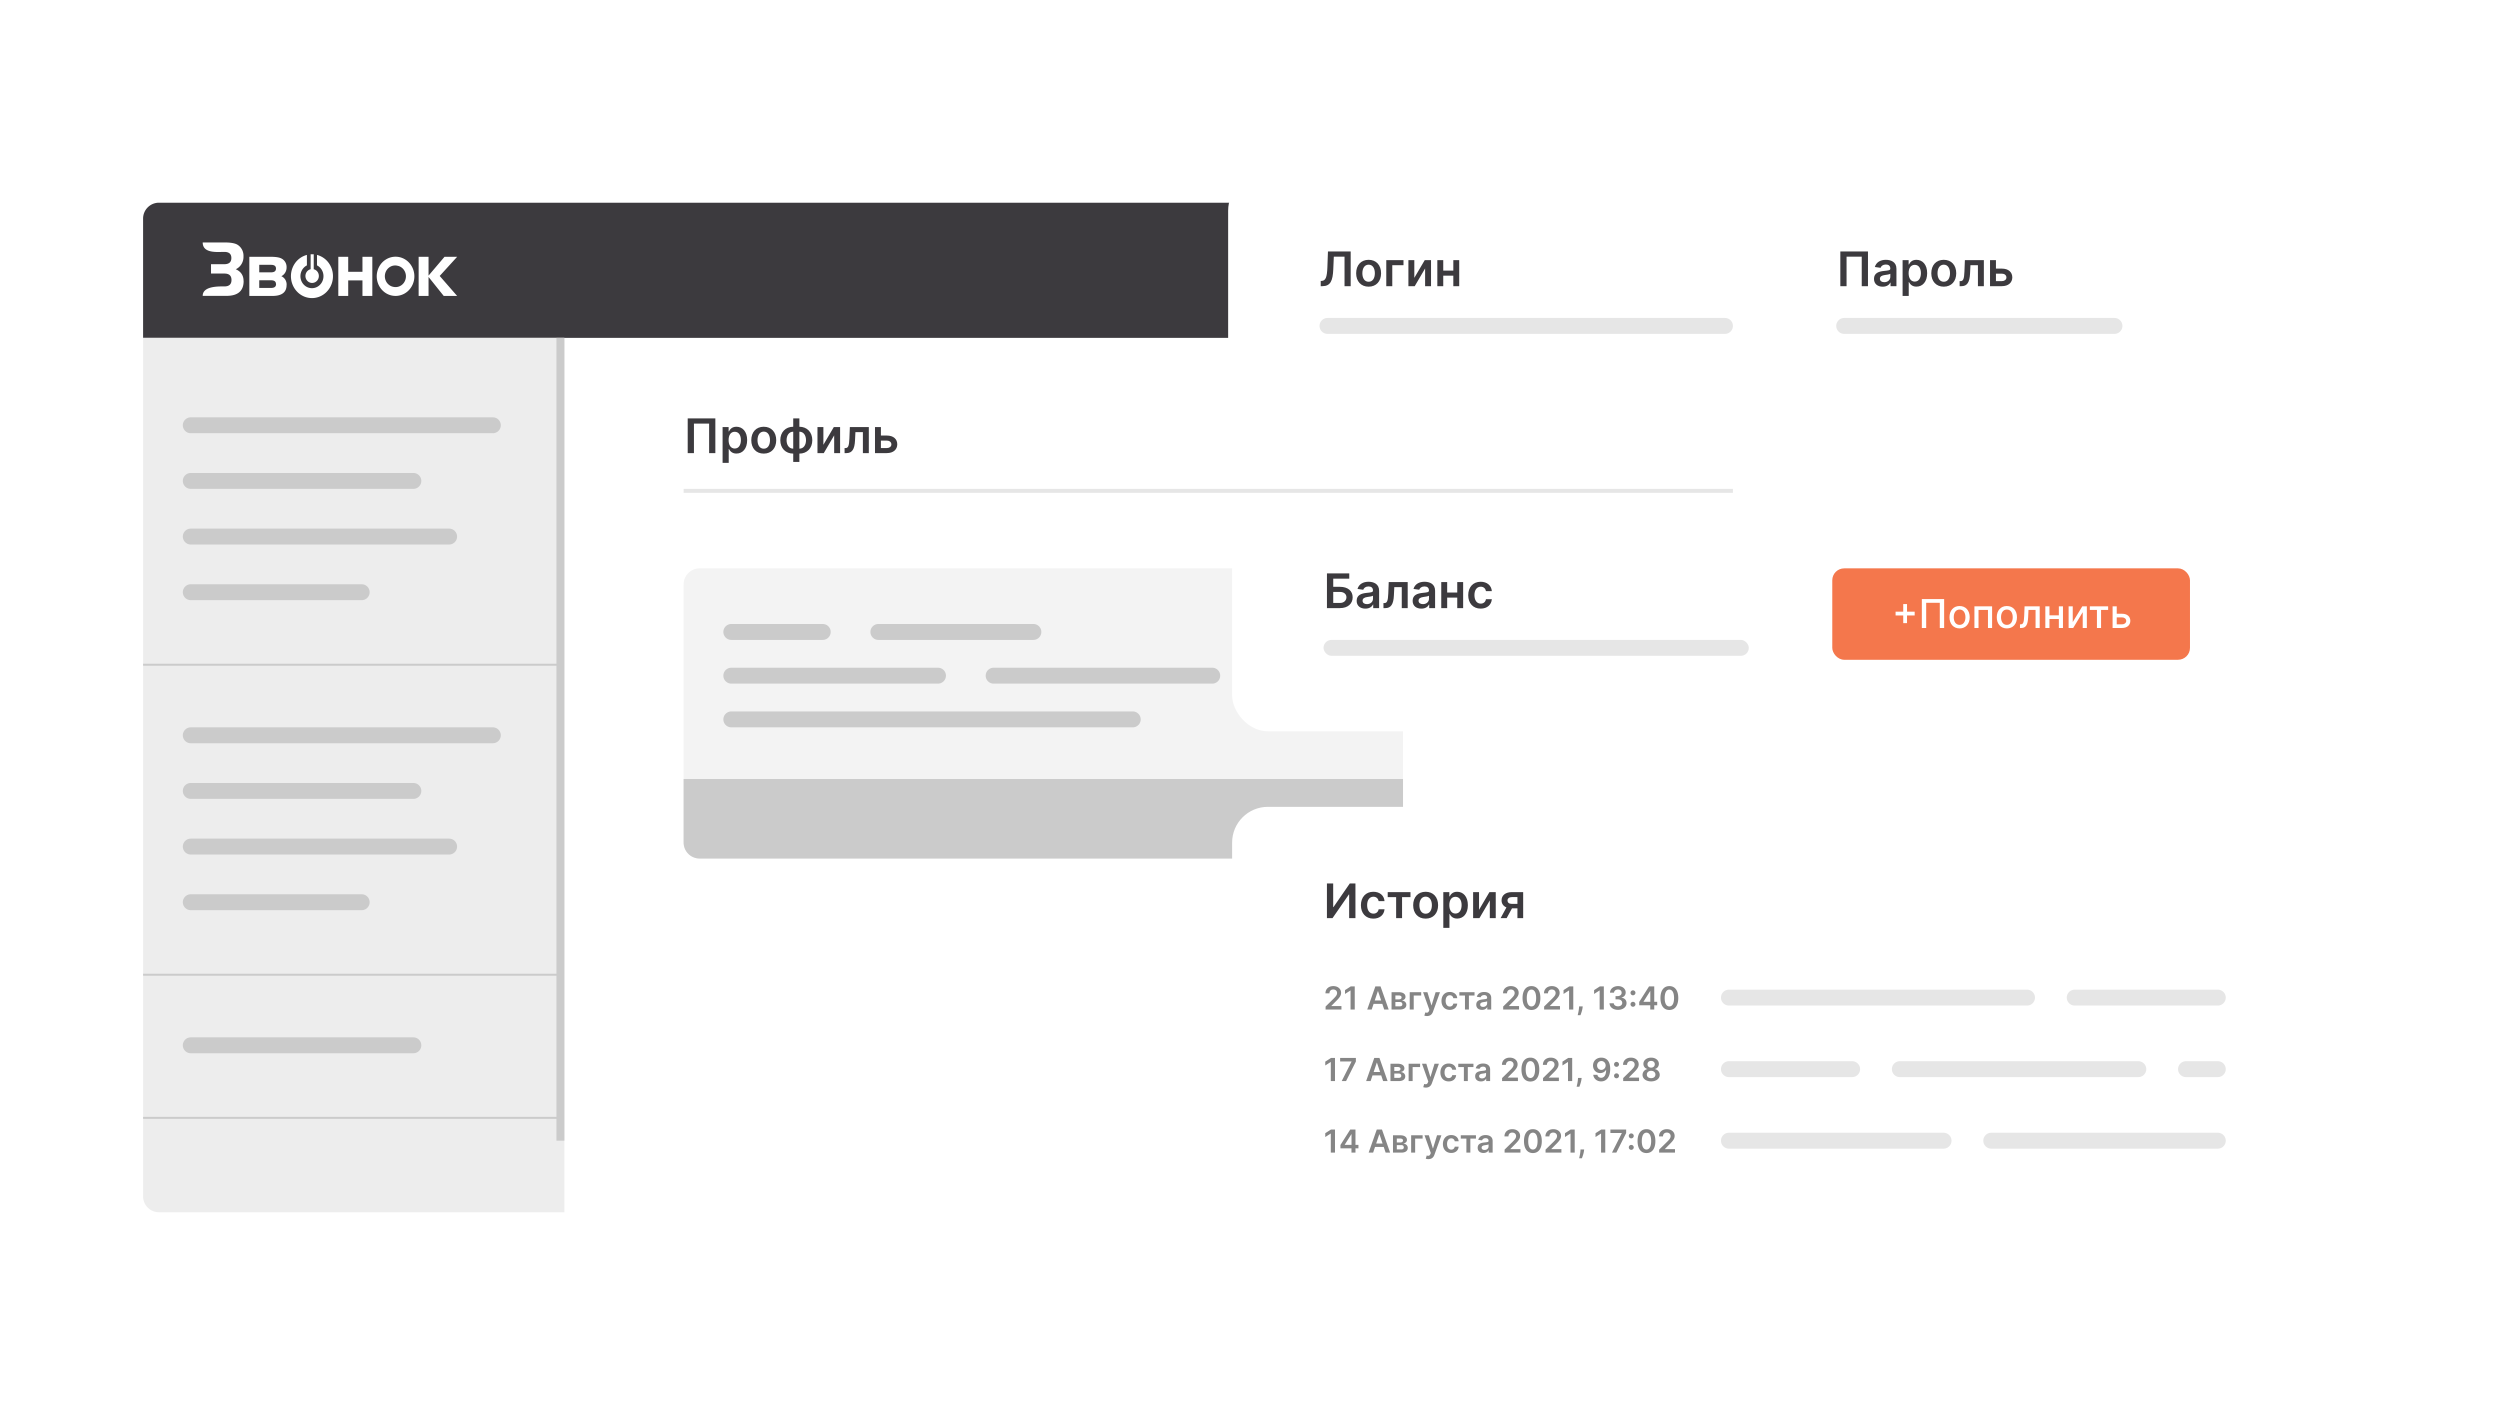 <svg width="629" height="355" fill="none" xmlns="http://www.w3.org/2000/svg"><g filter="url(#a)"><rect x="36" y="51" width="430" height="254" rx="12" fill="#fff"/></g><path d="M36 55a4 4 0 0 1 4-4h422a4 4 0 0 1 4 4v30H36V55Z" fill="#3C3A3E"/><path d="M36 85h106v220H40a4 4 0 0 1-4-4V85Z" fill="#EDEDED"/><path fill-rule="evenodd" clip-rule="evenodd" d="M142 167.5V287h-2v-5.5H36v-.5h104v-35.5H36v-.5h104v-77.5H36v-.5h104V85h2v82.5ZM46 107a2 2 0 0 1 2-2h76a2 2 0 1 1 0 4H48a2 2 0 0 1-2-2Zm2 76a2 2 0 1 0 0 4h76a2 2 0 1 0 0-4H48Zm-2-62a2 2 0 0 1 2-2h56a2 2 0 1 1 0 4H48a2 2 0 0 1-2-2Zm2 76a2 2 0 1 0 0 4h56a2 2 0 1 0 0-4H48Zm-2-62a2 2 0 0 1 2-2h65a2 2 0 1 1 0 4H48a2 2 0 0 1-2-2Zm2 76a2 2 0 1 0 0 4h65a2 2 0 1 0 0-4H48Zm-2-62a2 2 0 0 1 2-2h43a2 2 0 1 1 0 4H48a2 2 0 0 1-2-2Zm2 76a2 2 0 1 0 0 4h43a2 2 0 1 0 0-4H48Zm-2 38a2 2 0 0 1 2-2h56a2 2 0 1 1 0 4H48a2 2 0 0 1-2-2Z" fill="#CBCBCB"/><path d="M179.982 105.273h-6.955V114h1.569v-7.415h3.818V114h1.568v-8.727ZM181.805 116.455h1.542v-3.486h.064c.243.477.75 1.146 1.875 1.146 1.543 0 2.698-1.223 2.698-3.379 0-2.182-1.189-3.367-2.702-3.367-1.155 0-1.636.695-1.871 1.168h-.089v-1.082h-1.517v9Zm1.512-5.728c0-1.27.546-2.092 1.539-2.092 1.027 0 1.555.874 1.555 2.092 0 1.228-.537 2.122-1.555 2.122-.985 0-1.539-.852-1.539-2.122ZM192.16 114.128c1.917 0 3.136-1.351 3.136-3.375 0-2.029-1.219-3.384-3.136-3.384-1.918 0-3.137 1.355-3.137 3.384 0 2.024 1.219 3.375 3.137 3.375Zm.008-1.236c-1.061 0-1.581-.946-1.581-2.143 0-1.198.52-2.157 1.581-2.157 1.044 0 1.564.959 1.564 2.157 0 1.197-.52 2.143-1.564 2.143ZM199.576 116.224h1.547v-2.096c1.926 0 3.251-1.364 3.251-3.375 0-2.016-1.325-3.384-3.251-3.384v-2.096h-1.547v2.096c-1.926 0-3.252 1.368-3.252 3.384 0 2.011 1.326 3.375 3.252 3.375v2.096Zm0-3.34c-1.091 0-1.675-.964-1.675-2.131 0-1.168.575-2.139 1.675-2.139v4.27Zm1.547 0v-4.27c1.099 0 1.67.971 1.67 2.139 0 1.167-.571 2.131-1.67 2.131ZM207.163 111.912v-4.457h-1.487V114h1.589l2.612-4.462V114h1.492v-6.545h-1.585l-2.621 4.457ZM212.501 114h.478c1.406 0 2.041-.989 2.143-3.17l.102-2.11h1.88V114h1.491v-6.545h-4.773l-.115 2.897c-.072 1.837-.311 2.378-.988 2.378h-.226l.008 1.27ZM221.636 109.585v-2.13h-1.488V114h2.975c1.666 0 2.625-.92 2.629-2.207-.004-1.321-.963-2.208-2.629-2.208h-1.487Zm0 1.266h1.487c.669 0 1.15.396 1.15.963 0 .541-.481.92-1.15.92h-1.487v-1.883Z" fill="#3C3A3E"/><rect x="172" y="143" width="181" height="73" rx="4" fill="#F3F3F3"/><path fill-rule="evenodd" clip-rule="evenodd" d="M184 157a2 2 0 1 0 0 4h23a2 2 0 1 0 0-4h-23Zm169 39H172v16a4 4 0 0 0 4 4h173a4 4 0 0 0 4-4v-16Zm-134-37a2 2 0 0 1 2-2h39a2 2 0 1 1 0 4h-39a2 2 0 0 1-2-2Zm-35 9a2 2 0 1 0 0 4h52a2 2 0 1 0 0-4h-52Zm-2 13a2 2 0 0 1 2-2h101a2 2 0 1 1 0 4H184a2 2 0 0 1-2-2Zm68-13a2 2 0 1 0 0 4h55a2 2 0 1 0 0-4h-55Z" fill="#CBCBCB"/><path stroke="#E6E6E6" d="M172 123.5h264"/><path fill-rule="evenodd" clip-rule="evenodd" d="M61.297 70.708c0 2.487-1.442 3.731-4.326 3.734H51c0-2.394 3.685-2.384 5.275-2.38l.184.001c1.192 0 1.787-.54 1.784-1.618 0-1.084-.593-1.618-1.784-1.618H53.09v-2.354h3.34c1.192 0 1.781-.522 1.781-1.557 0-1.036-.597-1.537-1.78-1.537-.19 0-.404.005-.636.011C53.946 63.44 51 63.516 51 61h5.498c1.583 0 2.686.204 3.309.61.468.303.85.731 1.106 1.24.256.508.377 1.08.349 1.653a3.514 3.514 0 0 1-.494 1.928 3.308 3.308 0 0 1-1.446 1.308c1.311.583 1.966 1.58 1.963 2.993l.012-.024Zm39.045-6.047a4.704 4.704 0 0 1 2.88 1.782 5.08 5.08 0 0 1 1.027 3.323 5.033 5.033 0 0 1-1.339 3.2 4.652 4.652 0 0 1-3.034 1.476 4.598 4.598 0 0 1-3.212-.987 4.966 4.966 0 0 1-1.782-2.956 5.117 5.117 0 0 1 .54-3.446 4.781 4.781 0 0 1 2.593-2.21 4.558 4.558 0 0 1 2.327-.182Zm-28.236 7.034c0 1.845-1.195 2.766-3.585 2.763h-5.789v-9.846h5.432c1.288 0 2.192.158 2.716.465.382.207.7.523.918.911.217.388.324.833.308 1.282.007.463-.114.92-.348 1.313-.233.395-.57.71-.971.912.41.179.757.484.995.876.238.391.355.85.335 1.312l-.011.012Zm-2.67-4.134c0-.619-.415-.93-1.249-.93h-2.96v1.889h2.96c.834 0 1.25-.32 1.25-.959Zm0 3.92c0-.643-.41-.963-1.233-.963h-2.976v1.925h2.995c.823 0 1.234-.323 1.234-.962h-.02Zm24.241 2.977h-2.483v-3.904h-3.585v3.904h-2.49v-9.846h2.49v3.774h3.585v-3.774h2.483v9.846Zm21.315 0h-3.352l-3.817-4.777v4.777h-2.491v-9.846h2.491v4.729l4.015-4.729h3.178l-4.388 4.818 4.388 5.028h-.024Zm-14.781-7.54a2.502 2.502 0 0 0-2.063.227c-.31.183-.581.431-.796.728a2.762 2.762 0 0 0-.45 1 2.825 2.825 0 0 0-.032 1.103c.062.366.196.715.393 1.025.198.31.454.574.753.777.3.202.636.338.988.398.385.081.783.072 1.164-.028a2.59 2.59 0 0 0 1.404-.949c.355-.47.552-1.047.559-1.645a2.794 2.794 0 0 0-.519-1.66 2.602 2.602 0 0 0-1.382-.984l-.019.008Zm-20.454-.15c.589.3 1.064.798 1.346 1.415.283.616.356 1.315.209 1.98a3.04 3.04 0 0 1-1.02 1.687 2.825 2.825 0 0 1-1.804.657 2.824 2.824 0 0 1-1.805-.657 3.04 3.04 0 0 1-1.02-1.686 3.14 3.14 0 0 1 .21-1.981 2.964 2.964 0 0 1 1.346-1.415v-2.633a5.292 5.292 0 0 0-3.084 2.222 5.696 5.696 0 0 0-.896 3.797 5.59 5.59 0 0 0 1.743 3.46 5.166 5.166 0 0 0 3.506 1.387 5.166 5.166 0 0 0 3.506-1.386 5.591 5.591 0 0 0 1.743-3.461 5.696 5.696 0 0 0-.896-3.797 5.292 5.292 0 0 0-3.084-2.222v2.633Zm-2.153 4.134c.37.252.82.343 1.252.251.328-.064.629-.227.866-.47.238-.243.4-.554.468-.894.067-.34.037-.692-.09-1.013a1.735 1.735 0 0 0-.615-.79 1.612 1.612 0 0 0-.551-.25v-3.77h-.776v3.77c-.431.1-.807.373-1.045.76a1.81 1.81 0 0 0-.229 1.309c.092.45.35.844.72 1.097Z" fill="#fff"/><g filter="url(#b)"><rect x="310" y="203" width="273" height="108" rx="9" fill="#fff"/></g><path d="M333.856 222.273V231h1.407l4.112-5.945h.072V231h1.581v-8.727h-1.414l-4.108 5.949h-.077v-5.949h-1.573ZM345.542 231.128c1.645 0 2.693-.976 2.804-2.365h-1.474c-.132.703-.639 1.108-1.317 1.108-.963 0-1.585-.806-1.585-2.144 0-1.321.635-2.113 1.585-2.113.741 0 1.197.477 1.317 1.108h1.474c-.106-1.419-1.214-2.353-2.812-2.353-1.918 0-3.128 1.385-3.128 3.384 0 1.981 1.18 3.375 3.136 3.375ZM349.149 225.72h2.118V231h1.492v-5.28h2.118v-1.265h-5.728v1.265ZM358.691 231.128c1.917 0 3.136-1.351 3.136-3.375 0-2.029-1.219-3.384-3.136-3.384-1.918 0-3.137 1.355-3.137 3.384 0 2.024 1.219 3.375 3.137 3.375Zm.008-1.236c-1.061 0-1.581-.946-1.581-2.143 0-1.198.52-2.157 1.581-2.157 1.044 0 1.564.959 1.564 2.157 0 1.197-.52 2.143-1.564 2.143ZM363.136 233.455h1.543v-3.486h.064c.243.477.75 1.146 1.875 1.146 1.542 0 2.697-1.223 2.697-3.379 0-2.182-1.189-3.367-2.701-3.367-1.155 0-1.637.695-1.871 1.168h-.09v-1.082h-1.517v9Zm1.513-5.728c0-1.27.546-2.092 1.538-2.092 1.027 0 1.556.874 1.556 2.092 0 1.228-.537 2.122-1.556 2.122-.984 0-1.538-.852-1.538-2.122ZM372.123 228.912v-4.457h-1.487V231h1.59l2.612-4.462V231h1.491v-6.545h-1.585l-2.621 4.457ZM381.783 231h1.445v-6.545h-2.843c-1.602 0-2.595.822-2.591 2.079-.004.827.448 1.453 1.228 1.773L377.556 231h1.517l1.342-2.463h1.368V231Zm0-3.588h-1.449c-.677 0-1.052-.354-1.048-.844-.004-.49.392-.861 1.099-.861h1.398v1.705Z" fill="#3C3A3E"/><path d="M333.517 254h3.989v-.881h-2.534v-.039l1.003-1.02c1.131-1.086 1.443-1.614 1.443-2.27 0-.975-.793-1.688-1.963-1.688-1.153 0-1.972.716-1.972 1.821h1.003c0-.593.375-.966.955-.966.554 0 .966.338.966.887 0 .486-.296.832-.87 1.415l-2.02 1.98V254ZM340.853 248.182h-1.003l-1.446.929v.966l1.361-.87h.034V254h1.054v-5.818ZM345.118 254l.48-1.435h2.188l.483 1.435h1.125l-2.051-5.818h-1.301L343.993 254h1.125Zm.765-2.281.786-2.344h.046l.787 2.344h-1.619ZM350.115 254h2.113c1.023 0 1.608-.463 1.608-1.185 0-.61-.474-1.037-1.159-1.096.583-.108.946-.418.946-.909 0-.736-.645-1.174-1.676-1.174h-1.832V254Zm.963-.81v-1.082h1.15c.378 0 .608.219.608.58 0 .312-.23.502-.608.502h-1.15Zm0-1.747v-.983h.869c.429 0 .691.182.691.48 0 .313-.253.503-.671.503h-.889ZM357.571 249.636h-2.886V254h1.006v-3.52h1.88v-.844ZM359.035 255.636c.801 0 1.264-.412 1.512-1.108l1.752-4.886-1.099-.006-1.009 3.296h-.045l-1.006-3.296h-1.091l1.583 4.455-.088.236c-.191.497-.492.531-.941.4l-.238.801c.139.057.389.108.67.108ZM364.768 254.085c1.097 0 1.796-.65 1.87-1.576h-.983c-.089.468-.427.738-.878.738-.642 0-1.057-.537-1.057-1.429 0-.88.423-1.409 1.057-1.409.494 0 .798.318.878.739h.983c-.072-.946-.81-1.568-1.875-1.568-1.279 0-2.086.923-2.086 2.255 0 1.321.787 2.25 2.091 2.25ZM367.173 250.48h1.412V254h.994v-3.52h1.412v-.844h-3.818v.844ZM372.886 254.088c.685 0 1.094-.321 1.281-.687h.034V254h.989v-2.92c0-1.154-.94-1.5-1.773-1.5-.917 0-1.622.409-1.849 1.204l.96.136c.102-.298.392-.554.895-.554.477 0 .739.245.739.674v.017c0 .295-.31.309-1.08.392-.846.091-1.656.344-1.656 1.327 0 .858.628 1.312 1.46 1.312Zm.267-.756c-.429 0-.736-.196-.736-.573 0-.395.344-.56.804-.625.27-.037.81-.106.944-.214v.515c0 .485-.393.897-1.012.897ZM378.197 254h3.989v-.881h-2.534v-.039l1.003-1.02c1.13-1.086 1.443-1.614 1.443-2.27 0-.975-.793-1.688-1.963-1.688-1.154 0-1.972.716-1.972 1.821h1.003c0-.593.375-.966.954-.966.554 0 .966.338.966.887 0 .486-.295.832-.869 1.415l-2.02 1.98V254ZM385.316 254.111c1.404.003 2.242-1.105 2.242-3.014 0-1.898-.844-2.995-2.242-2.995-1.397 0-2.238 1.094-2.241 2.995 0 1.906.838 3.014 2.241 3.014Zm0-.889c-.724 0-1.178-.728-1.176-2.125.003-1.387.455-2.117 1.176-2.117.725 0 1.177.73 1.179 2.117 0 1.397-.451 2.125-1.179 2.125ZM388.502 254h3.989v-.881h-2.535v-.039l1.003-1.02c1.131-1.086 1.443-1.614 1.443-2.27 0-.975-.792-1.688-1.963-1.688-1.153 0-1.971.716-1.971 1.821h1.003c0-.593.375-.966.954-.966.554 0 .966.338.966.887 0 .486-.295.832-.869 1.415l-2.02 1.98V254ZM395.837 248.182h-1.003l-1.446.929v.966l1.361-.87h.034V254h1.054v-5.818ZM398.213 253.205h-.909l-.02.318c-.048.77-.25 1.554-.333 1.897h.694c.136-.357.451-1.187.531-1.903l.037-.312ZM403.525 248.182h-1.003l-1.446.929v.966l1.361-.87h.034V254h1.054v-5.818ZM407.09 254.08c1.244 0 2.151-.714 2.148-1.696.003-.728-.452-1.25-1.267-1.367v-.045c.63-.137 1.054-.606 1.051-1.259.003-.886-.753-1.611-1.915-1.611-1.131 0-2.006.674-2.028 1.648h1.014c.017-.489.471-.793 1.008-.793.543 0 .904.33.901.819.003.508-.418.846-1.02.846h-.514v.813h.514c.736 0 1.173.369 1.17.895.003.514-.443.866-1.065.866-.585 0-1.037-.304-1.062-.778h-1.069c.029.983.907 1.662 2.134 1.662ZM410.858 253.301a.632.632 0 0 0 .625-.625.631.631 0 0 0-.625-.619.62.62 0 1 0 0 1.244Zm0-2.886a.633.633 0 0 0 .625-.625.632.632 0 0 0-.625-.62.621.621 0 1 0 0 1.245ZM412.428 252.92h2.776V254h1.005v-1.08h.745v-.866h-.745v-3.872h-1.312l-2.469 3.9v.838Zm2.787-.866h-1.707v-.045l1.661-2.634h.046v2.679ZM420.012 254.111c1.403.003 2.241-1.105 2.241-3.014 0-1.898-.843-2.995-2.241-2.995-1.398 0-2.239 1.094-2.242 2.995 0 1.906.838 3.014 2.242 3.014Zm0-.889c-.725 0-1.179-.728-1.176-2.125.003-1.387.454-2.117 1.176-2.117.724 0 1.176.73 1.179 2.117 0 1.397-.452 2.125-1.179 2.125ZM335.883 266.182h-1.002l-1.446.929v.966l1.36-.87h.034V272h1.054v-5.818ZM337.574 272h1.094l2.471-4.918v-.9h-3.963v.881h2.872v.039L337.574 272ZM344.844 272l.48-1.435h2.188l.483 1.435h1.125l-2.051-5.818h-1.301L343.719 272h1.125Zm.765-2.281.787-2.344h.045l.787 2.344h-1.619ZM349.841 272h2.113c1.023 0 1.608-.463 1.608-1.185 0-.61-.474-1.037-1.159-1.096.583-.108.946-.418.946-.909 0-.736-.645-1.174-1.676-1.174h-1.832V272Zm.963-.81v-1.082h1.15c.378 0 .608.219.608.58 0 .312-.23.502-.608.502h-1.15Zm0-1.747v-.983h.869c.429 0 .691.182.691.48 0 .313-.253.503-.671.503h-.889ZM357.297 267.636h-2.886V272h1.006v-3.52h1.88v-.844ZM358.761 273.636c.801 0 1.264-.411 1.512-1.108l1.752-4.886-1.099-.006-1.008 3.296h-.046l-1.006-3.296h-1.091l1.583 4.455-.088.236c-.191.497-.492.531-.941.4l-.238.801c.139.057.389.108.67.108ZM364.494 272.085c1.097 0 1.796-.65 1.87-1.576h-.983c-.088.468-.427.738-.878.738-.642 0-1.057-.537-1.057-1.429 0-.88.423-1.409 1.057-1.409.494 0 .798.318.878.739h.983c-.071-.946-.81-1.568-1.875-1.568-1.279 0-2.086.923-2.086 2.255 0 1.321.787 2.25 2.091 2.25ZM366.899 268.48h1.412V272h.994v-3.52h1.412v-.844h-3.818v.844ZM372.612 272.088c.685 0 1.094-.321 1.281-.687h.034V272h.989v-2.92c0-1.154-.94-1.5-1.773-1.5-.917 0-1.622.409-1.849 1.204l.96.137c.102-.299.392-.554.895-.554.477 0 .739.244.739.673v.017c0 .295-.31.31-1.08.392-.846.091-1.656.344-1.656 1.327 0 .858.628 1.312 1.46 1.312Zm.267-.756c-.429 0-.736-.196-.736-.573 0-.395.344-.56.804-.625.27-.037.81-.106.944-.213v.514c0 .486-.393.897-1.012.897ZM377.923 272h3.989v-.881h-2.534v-.039l1.003-1.02c1.13-1.085 1.443-1.614 1.443-2.27 0-.975-.793-1.688-1.963-1.688-1.154 0-1.972.716-1.972 1.821h1.003c0-.593.375-.966.955-.966.553 0 .965.339.965.887 0 .486-.295.832-.869 1.415l-2.02 1.98V272ZM385.043 272.111c1.403.003 2.241-1.105 2.241-3.014 0-1.898-.844-2.995-2.241-2.995-1.398 0-2.239 1.094-2.242 2.995 0 1.906.838 3.014 2.242 3.014Zm0-.889c-.725 0-1.179-.728-1.177-2.125.003-1.387.455-2.117 1.177-2.117.724 0 1.176.73 1.179 2.117 0 1.397-.452 2.125-1.179 2.125ZM388.228 272h3.989v-.881h-2.535v-.039l1.003-1.02c1.131-1.085 1.443-1.614 1.443-2.27 0-.975-.792-1.688-1.963-1.688-1.153 0-1.971.716-1.971 1.821h1.003c0-.593.375-.966.954-.966.554 0 .966.339.966.887 0 .486-.295.832-.869 1.415l-2.02 1.98V272ZM395.563 266.182h-1.003l-1.446.929v.966l1.361-.87h.034V272h1.054v-5.818ZM397.939 271.205h-.909l-.02.318c-.048.77-.25 1.554-.333 1.898h.694c.136-.358.451-1.188.531-1.904l.037-.312ZM402.904 266.102c-1.261-.008-2.099.858-2.099 1.995.002 1.096.784 1.889 1.804 1.889.627 0 1.173-.304 1.454-.804h.04c-.003 1.244-.455 1.986-1.259 1.986-.502 0-.841-.29-.946-.753h-1.037c.12.963.881 1.665 1.983 1.665 1.395 0 2.284-1.165 2.282-3.168-.003-2.119-1.105-2.804-2.222-2.81Zm.003.853c.622 0 1.079.517 1.079 1.11.003.603-.477 1.12-1.09 1.12-.62 0-1.066-.489-1.069-1.111 0-.625.463-1.119 1.08-1.119ZM406.717 271.301a.632.632 0 0 0 .625-.625.631.631 0 0 0-.625-.619.62.62 0 1 0 0 1.244Zm0-2.886a.633.633 0 0 0 .625-.625.631.631 0 0 0-.625-.619.621.621 0 1 0 0 1.244ZM408.392 272h3.989v-.881h-2.534v-.039l1.002-1.02c1.131-1.085 1.444-1.614 1.444-2.27 0-.975-.793-1.688-1.964-1.688-1.153 0-1.971.716-1.971 1.821h1.003c0-.593.375-.966.954-.966.554 0 .966.339.966.887 0 .486-.295.832-.869 1.415l-2.02 1.98V272ZM415.429 272.08c1.258 0 2.159-.694 2.162-1.64a1.48 1.48 0 0 0-1.216-1.448v-.04c.588-.131.997-.659 1-1.29-.003-.895-.827-1.56-1.946-1.56-1.128 0-1.952.662-1.949 1.56-.003.631.401 1.159 1 1.29v.04a1.464 1.464 0 0 0-1.216 1.448c-.003.946.895 1.64 2.165 1.64Zm0-.813c-.659 0-1.085-.364-1.08-.9-.005-.557.452-.952 1.08-.952.619 0 1.074.398 1.079.952-.005.536-.429.9-1.079.9Zm0-2.65c-.54 0-.926-.35-.921-.856-.005-.5.37-.835.921-.835.542 0 .915.335.92.835-.005.509-.389.856-.92.856ZM335.883 284.182h-1.002l-1.446.929v.966l1.36-.87h.034V290h1.054v-5.818ZM337.256 288.92h2.775V290h1.006v-1.08h.744v-.866h-.744v-3.872h-1.313l-2.468 3.9v.838Zm2.787-.866h-1.708v-.045l1.662-2.634h.046v2.679ZM345.477 290l.48-1.435h2.188l.483 1.435h1.125l-2.051-5.818H346.4L344.352 290h1.125Zm.764-2.281.787-2.344h.046l.787 2.344h-1.62ZM350.474 290h2.113c1.023 0 1.608-.463 1.608-1.185 0-.61-.474-1.037-1.159-1.096.583-.108.946-.418.946-.909 0-.736-.645-1.174-1.676-1.174h-1.832V290Zm.963-.81v-1.082h1.15c.378 0 .608.219.608.58 0 .312-.23.502-.608.502h-1.15Zm0-1.747v-.983h.869c.429 0 .69.182.69.48 0 .313-.252.503-.67.503h-.889ZM357.93 285.636h-2.886V290h1.006v-3.52h1.88v-.844ZM359.394 291.636c.801 0 1.264-.412 1.511-1.108l1.753-4.886-1.099-.006-1.009 3.296h-.045l-1.006-3.296h-1.091l1.583 4.455-.088.236c-.191.497-.492.531-.941.4l-.238.801c.139.057.389.108.67.108ZM365.127 290.085c1.097 0 1.795-.65 1.869-1.576h-.983c-.088.468-.426.738-.877.738-.642 0-1.057-.537-1.057-1.429 0-.88.423-1.409 1.057-1.409.494 0 .798.318.877.739h.983c-.071-.946-.809-1.568-1.875-1.568-1.278 0-2.085.923-2.085 2.255 0 1.321.787 2.25 2.091 2.25ZM367.532 286.48h1.412V290h.994v-3.52h1.412v-.844h-3.818v.844ZM373.245 290.088c.685 0 1.094-.321 1.281-.687h.034V290h.989v-2.92c0-1.154-.94-1.5-1.773-1.5-.917 0-1.622.409-1.849 1.204l.96.136c.102-.298.392-.554.895-.554.477 0 .739.245.739.674v.017c0 .295-.31.309-1.08.392-.847.091-1.656.344-1.656 1.327 0 .858.628 1.312 1.46 1.312Zm.267-.756c-.429 0-.736-.196-.736-.573 0-.395.344-.56.804-.625.27-.037.81-.106.943-.214v.515c0 .485-.392.897-1.011.897ZM378.556 290h3.989v-.881h-2.534v-.039l1.002-1.02c1.131-1.086 1.444-1.614 1.444-2.27 0-.975-.793-1.688-1.963-1.688-1.154 0-1.972.716-1.972 1.821h1.003c0-.593.375-.966.954-.966.554 0 .966.338.966.887 0 .486-.295.832-.869 1.415l-2.02 1.98V290ZM385.675 290.111c1.404.003 2.242-1.105 2.242-3.014 0-1.898-.844-2.995-2.242-2.995-1.397 0-2.238 1.094-2.241 2.995 0 1.906.838 3.014 2.241 3.014Zm0-.889c-.724 0-1.179-.728-1.176-2.125.003-1.387.455-2.117 1.176-2.117.725 0 1.176.73 1.179 2.117 0 1.397-.451 2.125-1.179 2.125ZM388.861 290h3.988v-.881h-2.534v-.039l1.003-1.02c1.131-1.086 1.443-1.614 1.443-2.27 0-.975-.792-1.688-1.963-1.688-1.153 0-1.971.716-1.971 1.821h1.002c0-.593.375-.966.955-.966.554 0 .966.338.966.887 0 .486-.296.832-.869 1.415l-2.02 1.98V290ZM396.196 284.182h-1.003l-1.446.929v.966l1.361-.87h.034V290h1.054v-5.818ZM398.572 289.205h-.909l-.02.318c-.049.77-.25 1.554-.333 1.897h.693c.137-.357.452-1.187.532-1.903l.037-.312ZM403.883 284.182h-1.002l-1.446.929v.966l1.36-.87h.034V290h1.054v-5.818ZM405.574 290h1.094l2.471-4.918v-.9h-3.963v.881h2.872v.039L405.574 290ZM410.427 289.301a.631.631 0 0 0 .625-.625.63.63 0 0 0-.625-.619.62.62 0 1 0 0 1.244Zm0-2.886a.632.632 0 0 0 .625-.625.63.63 0 0 0-.625-.62.622.622 0 1 0 0 1.245ZM414.253 290.111c1.404.003 2.242-1.105 2.242-3.014 0-1.898-.844-2.995-2.242-2.995-1.397 0-2.238 1.094-2.241 2.995 0 1.906.838 3.014 2.241 3.014Zm0-.889c-.724 0-1.179-.728-1.176-2.125.003-1.387.455-2.117 1.176-2.117.725 0 1.177.73 1.179 2.117 0 1.397-.451 2.125-1.179 2.125ZM417.439 290h3.988v-.881h-2.534v-.039l1.003-1.02c1.131-1.086 1.443-1.614 1.443-2.27 0-.975-.792-1.688-1.963-1.688-1.153 0-1.971.716-1.971 1.821h1.003c0-.593.375-.966.954-.966.554 0 .966.338.966.887 0 .486-.295.832-.869 1.415l-2.02 1.98V290Z" fill="#858585"/><path fill-rule="evenodd" clip-rule="evenodd" d="M433 251a2 2 0 0 1 2-2h75a2 2 0 1 1 0 4h-75a2 2 0 0 1-2-2Zm0 18a2 2 0 0 1 2-2h31a2 2 0 1 1 0 4h-31a2 2 0 0 1-2-2Zm45-2a2 2 0 1 0 0 4h60a2 2 0 1 0 0-4h-60Zm-45 20a2 2 0 0 1 2-2h54a2 2 0 1 1 0 4h-54a2 2 0 0 1-2-2Zm89-38a2 2 0 1 0 0 4h36a2 2 0 1 0 0-4h-36Zm26 20a2 2 0 0 1 2-2h8a2 2 0 1 1 0 4h-8a2 2 0 0 1-2-2Zm-47 16a2 2 0 1 0 0 4h57a2 2 0 1 0 0-4h-57Z" fill="#E6E6E6"/><g filter="url(#c)"><rect x="309" y="44" width="273" height="62" rx="9" fill="#fff"/></g><path d="M332.294 72h.426c2.041 0 2.608-1.376 2.732-4.244l.136-3.184h2.697V72h1.547v-8.727h-5.718l-.145 3.993c-.094 2.475-.426 3.353-1.428 3.409l-.247.013V72ZM344.343 72.128c1.918 0 3.136-1.351 3.136-3.375 0-2.029-1.218-3.384-3.136-3.384-1.918 0-3.136 1.355-3.136 3.384 0 2.024 1.218 3.375 3.136 3.375Zm.008-1.236c-1.061 0-1.58-.946-1.58-2.143 0-1.198.519-2.157 1.58-2.157 1.045 0 1.564.96 1.564 2.157s-.519 2.143-1.564 2.143ZM353.118 65.454h-4.329V72h1.508v-5.28h2.821v-1.266ZM355.842 69.912v-4.458h-1.487V72h1.59l2.612-4.462V72h1.491v-6.546h-1.585l-2.621 4.458ZM363.12 65.454h-1.488V72h1.488v-2.646h2.535V72h1.483v-6.546h-1.483v2.634h-2.535v-2.633ZM469.982 63.273h-6.955V72h1.569v-7.415h3.818V72h1.568v-8.727ZM473.688 72.132c1.027 0 1.641-.482 1.922-1.031h.051V72h1.483v-4.38c0-1.73-1.41-2.25-2.659-2.25-1.376 0-2.433.613-2.774 1.806l1.44.205c.154-.448.588-.831 1.343-.831.716 0 1.108.366 1.108 1.01v.025c0 .443-.465.465-1.62.588-1.27.137-2.484.516-2.484 1.99 0 1.287.942 1.97 2.19 1.97Zm.401-1.133c-.644 0-1.104-.294-1.104-.861 0-.593.516-.84 1.206-.938.405-.055 1.215-.157 1.415-.32v.772c0 .729-.588 1.347-1.517 1.347ZM478.695 74.454h1.543V70.97h.064c.243.477.75 1.146 1.875 1.146 1.542 0 2.697-1.223 2.697-3.38 0-2.181-1.189-3.366-2.701-3.366-1.155 0-1.637.695-1.871 1.168h-.09v-1.083h-1.517v9Zm1.513-5.727c0-1.27.546-2.092 1.538-2.092 1.027 0 1.556.873 1.556 2.092 0 1.227-.537 2.122-1.556 2.122-.984 0-1.538-.852-1.538-2.122ZM489.05 72.128c1.918 0 3.137-1.351 3.137-3.375 0-2.029-1.219-3.384-3.137-3.384-1.917 0-3.136 1.355-3.136 3.384 0 2.024 1.219 3.375 3.136 3.375Zm.009-1.236c-1.061 0-1.581-.946-1.581-2.143 0-1.198.52-2.157 1.581-2.157 1.044 0 1.564.96 1.564 2.157s-.52 2.143-1.564 2.143ZM493.044 72h.478c1.406 0 2.041-.989 2.143-3.17l.102-2.11h1.88V72h1.491v-6.546h-4.773l-.115 2.898c-.072 1.837-.311 2.378-.988 2.378h-.226l.008 1.27ZM502.179 67.585v-2.13h-1.488V72h2.975c1.666 0 2.625-.92 2.629-2.207-.004-1.321-.963-2.208-2.629-2.208h-1.487Zm0 1.266h1.487c.669 0 1.15.396 1.15.963 0 .541-.481.92-1.15.92h-1.487v-1.883Z" fill="#3C3A3E"/><path fill-rule="evenodd" clip-rule="evenodd" d="M334 80a2 2 0 1 0 0 4h100a2 2 0 1 0 0-4H334Zm130 0a2 2 0 1 0 0 4h68a2 2 0 1 0 0-4h-68Z" fill="#E6E6E6"/><g filter="url(#d)"><rect x="310" y="125" width="273" height="59" rx="9" fill="#fff"/></g><path d="M333.86 153h3.265c2.002 0 3.204-1.112 3.204-2.719 0-1.602-1.202-2.638-3.204-2.638h-1.684v-2.045h4.032v-1.325h-5.613V153Zm1.581-1.295v-2.775h1.684c1.056 0 1.64.597 1.64 1.334 0 .767-.584 1.441-1.64 1.441h-1.684ZM343.527 153.132c1.027 0 1.641-.481 1.922-1.031h.051V153h1.483v-4.381c0-1.73-1.41-2.25-2.659-2.25-1.376 0-2.433.614-2.774 1.807l1.44.205c.154-.448.588-.831 1.343-.831.716 0 1.108.366 1.108 1.01v.025c0 .443-.465.465-1.62.588-1.27.137-2.484.516-2.484 1.99 0 1.287.942 1.969 2.19 1.969Zm.401-1.133c-.644 0-1.104-.294-1.104-.861 0-.593.516-.84 1.206-.938.405-.055 1.215-.157 1.415-.319v.771c0 .729-.588 1.347-1.517 1.347ZM348.083 153h.477c1.406 0 2.041-.989 2.143-3.17l.103-2.11h1.879V153h1.491v-6.545h-4.772l-.115 2.897c-.073 1.837-.311 2.378-.989 2.378h-.226l.009 1.27ZM357.613 153.132c1.027 0 1.641-.481 1.922-1.031h.051V153h1.483v-4.381c0-1.73-1.41-2.25-2.659-2.25-1.376 0-2.433.614-2.774 1.807l1.44.205c.154-.448.588-.831 1.343-.831.716 0 1.108.366 1.108 1.01v.025c0 .443-.465.465-1.62.588-1.27.137-2.484.516-2.484 1.99 0 1.287.942 1.969 2.19 1.969Zm.401-1.133c-.644 0-1.104-.294-1.104-.861 0-.593.516-.84 1.206-.938.405-.055 1.215-.157 1.415-.319v.771c0 .729-.588 1.347-1.517 1.347ZM364.108 146.455h-1.488V153h1.488v-2.646h2.535V153h1.483v-6.545h-1.483v2.633h-2.535v-2.633ZM372.542 153.128c1.645 0 2.693-.976 2.804-2.365h-1.475c-.132.703-.639 1.108-1.316 1.108-.963 0-1.586-.806-1.586-2.144 0-1.321.635-2.113 1.586-2.113.741 0 1.197.477 1.316 1.108h1.475c-.107-1.419-1.215-2.353-2.813-2.353-1.917 0-3.128 1.385-3.128 3.384 0 1.981 1.181 3.375 3.137 3.375Z" fill="#3C3A3E"/><rect x="333" y="161" width="107" height="4" rx="2" fill="#E6E6E6"/><rect x="461" y="143" width="90" height="23" rx="3" fill="#F4774C"/><path d="M478.852 156.778h.955v-1.924h1.925v-.956h-1.925v-1.921h-.955v1.921h-1.921v.956h1.921v1.924ZM489.145 150.727h-5.611V158h1.094v-6.335h3.423V158h1.094v-7.273ZM493.035 158.11c1.538 0 2.543-1.126 2.543-2.812 0-1.698-1.005-2.824-2.543-2.824-1.538 0-2.543 1.126-2.543 2.824 0 1.686 1.005 2.812 2.543 2.812Zm.004-.891c-1.005 0-1.474-.877-1.474-1.925 0-1.044.469-1.932 1.474-1.932.997 0 1.466.888 1.466 1.932 0 1.048-.469 1.925-1.466 1.925ZM496.763 158h1.033v-4.538h2.376V158h1.04v-5.455h-4.449V158ZM504.93 158.11c1.537 0 2.542-1.126 2.542-2.812 0-1.698-1.005-2.824-2.542-2.824-1.538 0-2.543 1.126-2.543 2.824 0 1.686 1.005 2.812 2.543 2.812Zm.003-.891c-1.005 0-1.474-.877-1.474-1.925 0-1.044.469-1.932 1.474-1.932.998 0 1.467.888 1.467 1.932 0 1.048-.469 1.925-1.467 1.925ZM508.228 158h.341c1.189 0 1.626-.881 1.711-2.685l.086-1.853h1.782V158h1.041v-5.455h-3.807l-.096 2.415c-.068 1.683-.259 2.12-.867 2.12h-.195l.004.92ZM515.645 152.545h-1.04V158h1.04v-2.266h2.362V158h1.037v-5.455h-1.037v2.27h-2.362v-2.27ZM521.505 156.512v-3.967h-1.041V158h1.154l2.394-3.97V158h1.04v-5.455h-1.143l-2.404 3.967ZM525.803 153.462h1.786V158h1.037v-4.538h1.779v-.917h-4.602v.917ZM532.569 154.42v-1.875h-1.041V158h2.383c1.336 0 2.081-.774 2.081-1.8 0-1.048-.745-1.78-2.081-1.78h-1.342Zm0 .917h1.342c.611 0 1.048.369 1.048.895 0 .497-.437.852-1.048.852h-1.342v-1.747Z" fill="#fff"/><defs><filter id="a" x="11" y="26" width="480" height="304" filterUnits="userSpaceOnUse" color-interpolation-filters="sRGB"><feFlood flood-opacity="0" result="BackgroundImageFix"/><feColorMatrix in="SourceAlpha" values="0 0 0 0 0 0 0 0 0 0 0 0 0 0 0 0 0 0 127 0" result="hardAlpha"/><feOffset/><feGaussianBlur stdDeviation="12.5"/><feComposite in2="hardAlpha" operator="out"/><feColorMatrix values="0 0 0 0 0 0 0 0 0 0 0 0 0 0 0 0 0 0 0.15 0"/><feBlend in2="BackgroundImageFix" result="effect1_dropShadow_1059_6508"/><feBlend in="SourceGraphic" in2="effect1_dropShadow_1059_6508" result="shape"/></filter><filter id="b" x="285" y="178" width="323" height="158" filterUnits="userSpaceOnUse" color-interpolation-filters="sRGB"><feFlood flood-opacity="0" result="BackgroundImageFix"/><feColorMatrix in="SourceAlpha" values="0 0 0 0 0 0 0 0 0 0 0 0 0 0 0 0 0 0 127 0" result="hardAlpha"/><feOffset/><feGaussianBlur stdDeviation="12.5"/><feComposite in2="hardAlpha" operator="out"/><feColorMatrix values="0 0 0 0 0 0 0 0 0 0 0 0 0 0 0 0 0 0 0.15 0"/><feBlend in2="BackgroundImageFix" result="effect1_dropShadow_1059_6508"/><feBlend in="SourceGraphic" in2="effect1_dropShadow_1059_6508" result="shape"/></filter><filter id="c" x="284" y="19" width="323" height="112" filterUnits="userSpaceOnUse" color-interpolation-filters="sRGB"><feFlood flood-opacity="0" result="BackgroundImageFix"/><feColorMatrix in="SourceAlpha" values="0 0 0 0 0 0 0 0 0 0 0 0 0 0 0 0 0 0 127 0" result="hardAlpha"/><feOffset/><feGaussianBlur stdDeviation="12.5"/><feComposite in2="hardAlpha" operator="out"/><feColorMatrix values="0 0 0 0 0 0 0 0 0 0 0 0 0 0 0 0 0 0 0.15 0"/><feBlend in2="BackgroundImageFix" result="effect1_dropShadow_1059_6508"/><feBlend in="SourceGraphic" in2="effect1_dropShadow_1059_6508" result="shape"/></filter><filter id="d" x="285" y="100" width="323" height="109" filterUnits="userSpaceOnUse" color-interpolation-filters="sRGB"><feFlood flood-opacity="0" result="BackgroundImageFix"/><feColorMatrix in="SourceAlpha" values="0 0 0 0 0 0 0 0 0 0 0 0 0 0 0 0 0 0 127 0" result="hardAlpha"/><feOffset/><feGaussianBlur stdDeviation="12.5"/><feComposite in2="hardAlpha" operator="out"/><feColorMatrix values="0 0 0 0 0 0 0 0 0 0 0 0 0 0 0 0 0 0 0.15 0"/><feBlend in2="BackgroundImageFix" result="effect1_dropShadow_1059_6508"/><feBlend in="SourceGraphic" in2="effect1_dropShadow_1059_6508" result="shape"/></filter></defs></svg>